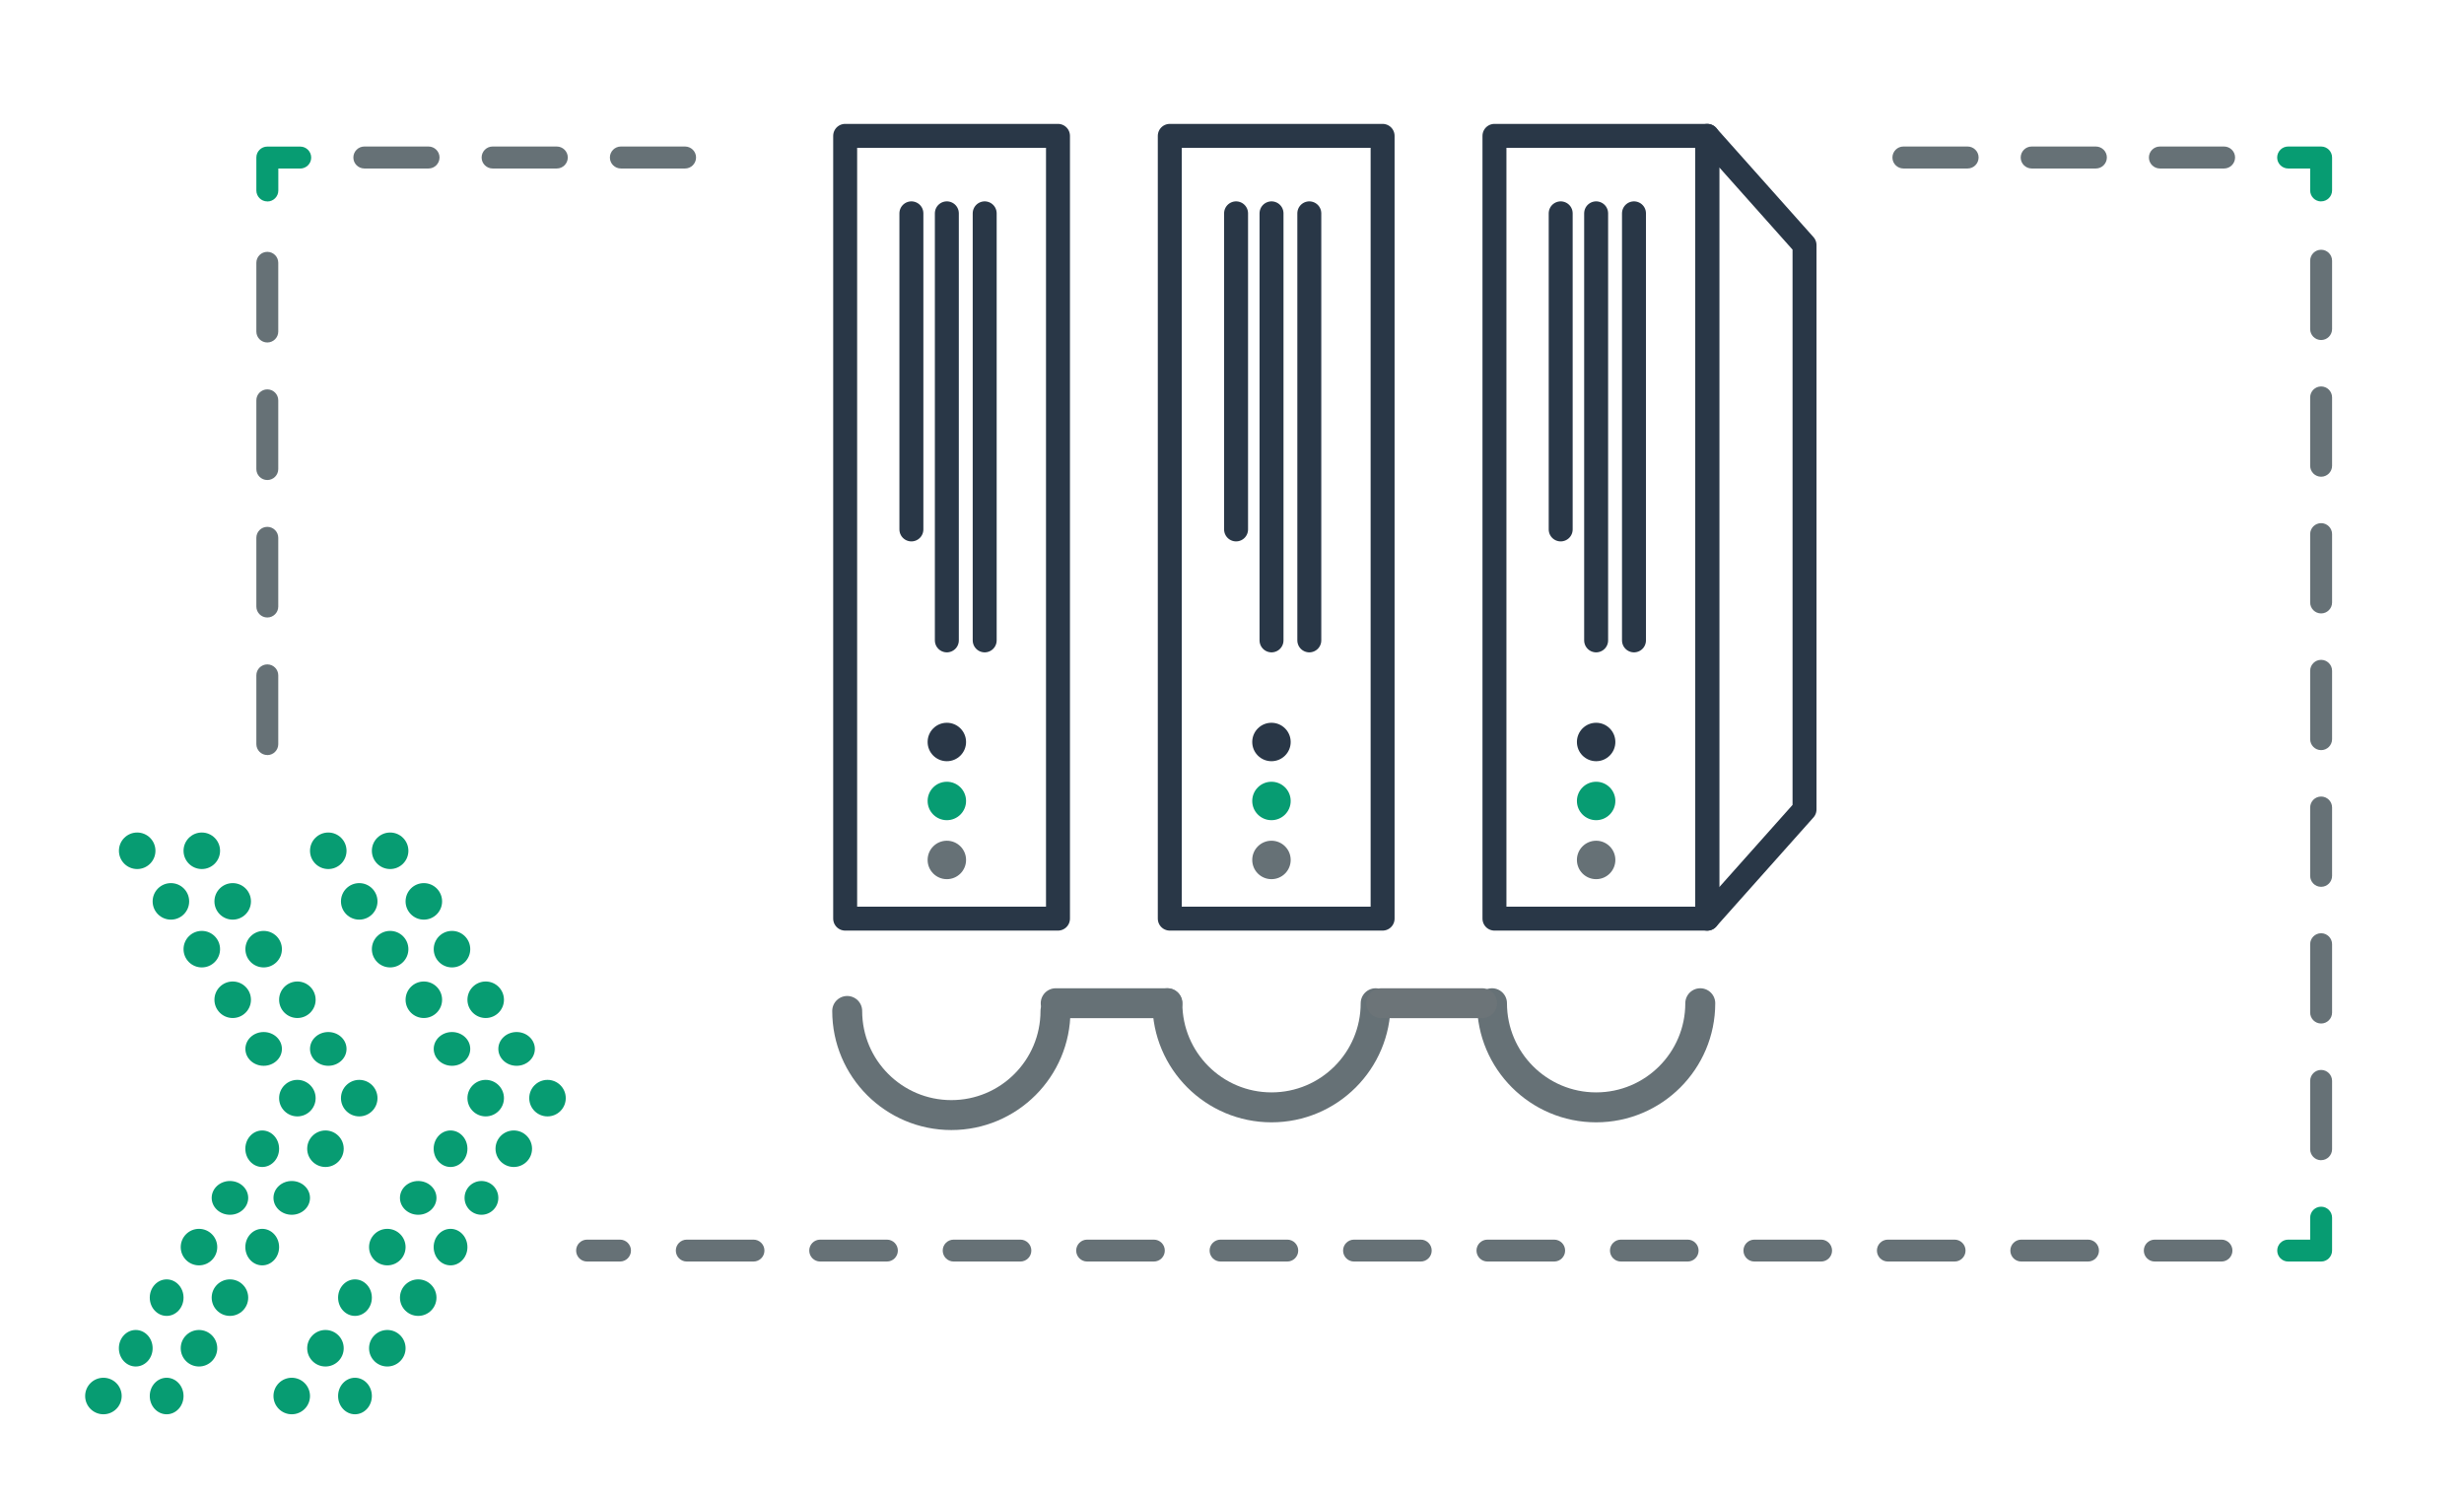 <?xml version="1.0" encoding="UTF-8"?><svg id="Layer_1" xmlns="http://www.w3.org/2000/svg" viewBox="0 0 411.48 250"><defs><style>.cls-1{fill:#079c72;}.cls-2{stroke:#293747;stroke-linejoin:round;stroke-width:4px;}.cls-2,.cls-3,.cls-4{fill:none;stroke-linecap:round;}.cls-3{stroke:#667176;}.cls-3,.cls-4{stroke-miterlimit:10;stroke-width:5px;}.cls-4{stroke:#6c7478;}.cls-5{fill:#293747;}.cls-6{fill:#667176;}</style></defs><g id="Group_30692"><circle id="Ellipse_404" class="cls-1" cx="22.91" cy="142.09" r="3.05"/><circle id="Ellipse_451" class="cls-1" cx="85.8" cy="191.85" r="3.05"/><circle id="Ellipse_427" class="cls-1" cx="54.82" cy="142.09" r="3.05"/><circle id="Ellipse_440" class="cls-1" cx="54.35" cy="191.85" r="3.05"/><circle id="Ellipse_410" class="cls-1" cx="33.7" cy="158.52" r="3.05"/><ellipse id="Ellipse_448" class="cls-1" cx="75.24" cy="208.28" rx="2.82" ry="3.05"/><circle id="Ellipse_423" class="cls-1" cx="65.15" cy="158.52" r="3.05"/><ellipse id="Ellipse_436" class="cls-1" cx="43.79" cy="208.28" rx="2.82" ry="3.05"/><ellipse id="Ellipse_414" class="cls-1" cx="44.03" cy="175.18" rx="3.05" ry="2.82"/><circle id="Ellipse_444" class="cls-1" cx="64.68" cy="225.17" r="3.05"/><ellipse id="Ellipse_417" class="cls-1" cx="75.48" cy="175.18" rx="3.05" ry="2.82"/><circle id="Ellipse_431" class="cls-1" cx="33.23" cy="225.17" r="3.05"/><circle id="Ellipse_407" class="cls-1" cx="28.54" cy="150.54" r="3.05"/><circle id="Ellipse_450" class="cls-1" cx="80.4" cy="200.06" r="2.82"/><circle id="Ellipse_425" class="cls-1" cx="59.99" cy="150.54" r="3.05"/><ellipse id="Ellipse_438" class="cls-1" cx="48.72" cy="200.06" rx="3.05" ry="2.82"/><circle id="Ellipse_409" class="cls-1" cx="38.86" cy="166.97" r="3.05"/><circle id="Ellipse_446" class="cls-1" cx="69.84" cy="216.72" r="3.05"/><circle id="Ellipse_421" class="cls-1" cx="70.78" cy="166.97" r="3.05"/><circle id="Ellipse_432" class="cls-1" cx="38.4" cy="216.72" r="3.05"/><circle id="Ellipse_413" class="cls-1" cx="49.66" cy="183.4" r="3.05"/><ellipse id="Ellipse_442" class="cls-1" cx="59.28" cy="233.15" rx="2.82" ry="3.05"/><circle id="Ellipse_418" class="cls-1" cx="81.11" cy="183.4" r="3.05"/><ellipse id="Ellipse_429" class="cls-1" cx="27.83" cy="233.15" rx="2.82" ry="3.05"/><circle id="Ellipse_405" class="cls-1" cx="33.7" cy="142.09" r="3.05"/><ellipse id="Ellipse_449" class="cls-1" cx="75.24" cy="191.85" rx="2.82" ry="3.05"/><circle id="Ellipse_426" class="cls-1" cx="65.15" cy="142.09" r="3.05"/><ellipse id="Ellipse_437" class="cls-1" cx="43.79" cy="191.85" rx="2.82" ry="3.05"/><circle id="Ellipse_411" class="cls-1" cx="44.03" cy="158.52" r="3.05"/><circle id="Ellipse_445" class="cls-1" cx="64.68" cy="208.28" r="3.05"/><circle id="Ellipse_422" class="cls-1" cx="75.48" cy="158.52" r="3.05"/><circle id="Ellipse_434" class="cls-1" cx="33.23" cy="208.28" r="3.05"/><ellipse id="Ellipse_415" class="cls-1" cx="54.82" cy="175.18" rx="3.05" ry="2.82"/><circle id="Ellipse_441" class="cls-1" cx="54.35" cy="225.17" r="3.05"/><ellipse id="Ellipse_419" class="cls-1" cx="86.27" cy="175.18" rx="3.05" ry="2.82"/><ellipse id="Ellipse_430" class="cls-1" cx="22.67" cy="225.17" rx="2.82" ry="3.05"/><circle id="Ellipse_406" class="cls-1" cx="38.86" cy="150.54" r="3.05"/><ellipse id="Ellipse_447" class="cls-1" cx="69.84" cy="200.06" rx="3.05" ry="2.82"/><circle id="Ellipse_424" class="cls-1" cx="70.78" cy="150.54" r="3.05"/><ellipse id="Ellipse_435" class="cls-1" cx="38.4" cy="200.06" rx="3.05" ry="2.82"/><circle id="Ellipse_408" class="cls-1" cx="49.66" cy="166.97" r="3.05"/><ellipse id="Ellipse_443" class="cls-1" cx="59.28" cy="216.72" rx="2.82" ry="3.05"/><circle id="Ellipse_420" class="cls-1" cx="81.11" cy="166.97" r="3.05"/><ellipse id="Ellipse_433" class="cls-1" cx="27.83" cy="216.72" rx="2.82" ry="3.05"/><circle id="Ellipse_412" class="cls-1" cx="59.99" cy="183.4" r="3.05"/><circle id="Ellipse_439" class="cls-1" cx="48.72" cy="233.15" r="3.05"/><circle id="Ellipse_416" class="cls-1" cx="91.43" cy="183.4" r="3.05"/><circle id="Ellipse_428" class="cls-1" cx="17.27" cy="233.15" r="3.05"/></g><path id="Path_28002" class="cls-6" d="M44.64,80.17c-1.01,0-1.83-.82-1.83-1.83h0v-11.48c0-1.01.82-1.83,1.83-1.83s1.83.82,1.83,1.83v11.48c0,1.01-.82,1.83-1.83,1.83Z"/><path id="Path_28003" class="cls-6" d="M44.64,57.2c-1.01,0-1.83-.82-1.83-1.83h0v-11.48c0-1.01.82-1.83,1.83-1.83s1.83.82,1.83,1.83v11.48c0,1.01-.82,1.83-1.83,1.83Z"/><path id="Path_28004" class="cls-6" d="M44.64,126.1c-1.01,0-1.83-.82-1.83-1.83h0v-11.48c0-1.01.82-1.83,1.83-1.83s1.83.82,1.83,1.83v11.49c0,1.01-.82,1.83-1.83,1.83Z"/><path id="Path_28005" class="cls-6" d="M44.64,103.13c-1.01,0-1.83-.82-1.83-1.83h0v-11.48c0-1.01.82-1.83,1.83-1.83s1.83.82,1.83,1.83v11.48c0,1.01-.82,1.83-1.83,1.83h0Z"/><path id="Path_28006" class="cls-1" d="M44.64,33.64c-1.01,0-1.83-.82-1.83-1.83h0v-5.5c0-1.01.82-1.83,1.83-1.83h5.5c1.01,0,1.83.83,1.83,1.84,0,1.01-.82,1.82-1.83,1.83h-3.66v3.67c0,1.01-.82,1.83-1.83,1.83h0Z"/><path id="Path_28007" class="cls-6" d="M371.41,28.14h-10.71c-1.01,0-1.84-.82-1.84-1.83,0-1.01.82-1.84,1.83-1.84h10.72c1.01,0,1.84.82,1.84,1.83,0,1.01-.82,1.84-1.83,1.84h-.01ZM350,28.14h-10.71c-1.01,0-1.84-.82-1.84-1.83,0-1.01.82-1.84,1.83-1.84h10.72c1.01,0,1.84.82,1.84,1.83,0,1.01-.82,1.84-1.83,1.84h-.01ZM328.58,28.14h-10.71c-1.01,0-1.84-.82-1.84-1.83,0-1.01.82-1.84,1.83-1.84h10.72c1.01,0,1.84.82,1.84,1.83,0,1.01-.82,1.84-1.83,1.84h-.01ZM92.98,28.14h-10.71c-1.01,0-1.84-.82-1.84-1.83,0-1.01.82-1.84,1.83-1.84h10.72c1.01,0,1.84.82,1.84,1.83,0,1.01-.82,1.84-1.83,1.84h-.01ZM71.56,28.14h-10.71c-1.01,0-1.84-.82-1.84-1.83,0-1.01.82-1.84,1.83-1.84h10.72c1.01,0,1.84.82,1.84,1.83,0,1.01-.82,1.84-1.83,1.84h-.01ZM114.4,28.14h-10.71c-1.01,0-1.84-.82-1.84-1.83,0-1.01.82-1.84,1.83-1.84h10.72c1.01,0,1.84.82,1.84,1.83,0,1.01-.82,1.84-1.83,1.84h-.01Z"/><path id="Path_28008" class="cls-1" d="M387.62,33.64c-1.01,0-1.83-.82-1.83-1.83v-3.67h-3.67c-1.01,0-1.84-.82-1.84-1.83,0-1.01.82-1.84,1.83-1.84h5.51c1.01,0,1.83.82,1.83,1.83h0v5.5c0,1.01-.82,1.83-1.83,1.83h0Z"/><path id="Path_28009" class="cls-6" d="M387.62,193.77c-1.01,0-1.83-.82-1.83-1.83h0v-11.42c0-1.01.82-1.83,1.83-1.83s1.83.82,1.83,1.83v11.41c0,1.01-.82,1.83-1.83,1.83h0Z"/><path id="Path_28010" class="cls-6" d="M387.62,170.94c-1.01,0-1.83-.82-1.83-1.83v-11.42c0-1.01.82-1.83,1.83-1.83s1.83.82,1.83,1.83v11.42c0,1.01-.82,1.83-1.83,1.83h0Z"/><path id="Path_28011" class="cls-6" d="M387.62,148.11c-1.01,0-1.83-.82-1.83-1.83v-11.42c0-1.01.82-1.83,1.83-1.83s1.83.82,1.83,1.83v11.42c0,1.01-.82,1.83-1.83,1.83h0Z"/><path id="Path_28012" class="cls-6" d="M387.62,125.28c-1.01,0-1.83-.82-1.83-1.83v-11.42c0-1.01.82-1.83,1.83-1.83s1.83.82,1.83,1.83v11.42c0,1.01-.82,1.83-1.83,1.83h0Z"/><path id="Path_28013" class="cls-6" d="M387.62,102.45c-1.01,0-1.83-.82-1.83-1.83v-11.42c0-1.01.82-1.83,1.83-1.83s1.83.82,1.83,1.83h0v11.42c0,1.01-.82,1.83-1.83,1.83h0Z"/><path id="Path_28014" class="cls-6" d="M387.62,79.62c-1.01,0-1.83-.82-1.83-1.83h0v-11.42c0-1.01.82-1.83,1.83-1.83s1.83.82,1.83,1.83v11.42c0,1.01-.82,1.83-1.83,1.83h0Z"/><path id="Path_28015" class="cls-6" d="M387.62,56.79c-1.01,0-1.83-.82-1.83-1.83h0v-11.42c0-1.01.82-1.83,1.83-1.83s1.83.82,1.83,1.83v11.42c0,1.01-.82,1.83-1.83,1.83h0Z"/><path id="Path_28016" class="cls-1" d="M387.62,210.69h-5.5c-1.01,0-1.83-.82-1.83-1.83s.82-1.83,1.83-1.83h3.67v-3.67c0-1.01.82-1.83,1.83-1.83s1.83.82,1.83,1.83v5.5c0,1.01-.82,1.83-1.83,1.83Z"/><path id="Path_28017" class="cls-6" d="M370.98,210.69h-11.14c-1.01,0-1.83-.82-1.83-1.83s.82-1.83,1.83-1.83h11.14c1.01,0,1.83.82,1.83,1.83s-.82,1.83-1.83,1.83h0ZM348.69,210.69h-11.14c-1.01,0-1.83-.82-1.83-1.83s.82-1.83,1.83-1.83h11.14c1.01,0,1.83.82,1.83,1.83s-.82,1.83-1.83,1.83h0ZM326.41,210.69h-11.14c-1.01,0-1.83-.82-1.83-1.83s.82-1.83,1.83-1.83h11.14c1.01,0,1.83.82,1.83,1.83s-.82,1.83-1.83,1.83ZM304.12,210.69h-11.14c-1.01,0-1.83-.82-1.83-1.83s.82-1.83,1.83-1.83h11.14c1.01,0,1.83.82,1.83,1.83s-.82,1.83-1.83,1.83ZM281.83,210.69h-11.14c-1.01,0-1.83-.82-1.83-1.83s.82-1.83,1.83-1.83h11.14c1.01,0,1.83.82,1.83,1.83s-.82,1.83-1.83,1.83h0ZM259.55,210.69h-11.15c-1.01,0-1.83-.82-1.83-1.83s.82-1.83,1.83-1.83h11.14c1.01,0,1.83.82,1.83,1.83s-.82,1.83-1.83,1.83h0ZM237.26,210.69h-11.14c-1.01,0-1.83-.82-1.83-1.83s.82-1.83,1.83-1.83h11.14c1.01,0,1.83.82,1.83,1.83s-.82,1.83-1.83,1.83ZM214.97,210.69h-11.14c-1.01,0-1.83-.82-1.83-1.83s.82-1.83,1.83-1.83h11.14c1.01,0,1.83.82,1.83,1.83s-.82,1.83-1.83,1.83h0ZM192.69,210.69h-11.14c-1.01,0-1.83-.82-1.83-1.83s.82-1.83,1.83-1.83h11.14c1.01,0,1.83.82,1.83,1.83s-.82,1.83-1.83,1.83h0ZM170.4,210.69h-11.14c-1.01,0-1.83-.82-1.83-1.83s.82-1.83,1.83-1.83h11.14c1.01,0,1.83.82,1.83,1.83s-.82,1.83-1.83,1.83h0ZM148.11,210.69h-11.14c-1.01,0-1.83-.82-1.83-1.83s.82-1.83,1.83-1.83h11.14c1.01,0,1.83.82,1.83,1.83s-.82,1.83-1.83,1.83ZM125.83,210.69h-11.14c-1.01,0-1.83-.82-1.83-1.83s.82-1.83,1.83-1.83h11.14c1.01,0,1.83.82,1.83,1.83s-.82,1.83-1.83,1.83Z"/><path id="Path_28018" class="cls-6" d="M103.54,210.69h-5.5c-1.01,0-1.83-.82-1.83-1.83s.82-1.83,1.83-1.83h5.5c1.01,0,1.83.82,1.83,1.83s-.82,1.83-1.83,1.83Z"/><rect id="Rectangle_486" class="cls-2" x="141.14" y="22.69" width="35.54" height="130.73"/><line id="Line_51" class="cls-2" x1="164.44" y1="35.63" x2="164.44" y2="106.95"/><line id="Line_52" class="cls-2" x1="152.2" y1="35.63" x2="152.2" y2="88.42"/><line id="Line_53" class="cls-2" x1="158.12" y1="35.63" x2="158.12" y2="106.95"/><circle id="Ellipse_607" class="cls-5" cx="158.12" cy="123.92" r="3.21"/><circle id="Ellipse_608" class="cls-1" cx="158.12" cy="133.77" r="3.21"/><circle id="Ellipse_609" class="cls-6" cx="158.12" cy="143.62" r="3.21"/><rect id="Rectangle_486-2" class="cls-2" x="195.35" y="22.69" width="35.54" height="130.73"/><line id="Line_51-2" class="cls-2" x1="218.65" y1="35.63" x2="218.65" y2="106.95"/><line id="Line_52-2" class="cls-2" x1="206.42" y1="35.63" x2="206.42" y2="88.42"/><line id="Line_53-2" class="cls-2" x1="212.34" y1="35.63" x2="212.34" y2="106.95"/><circle id="Ellipse_607-2" class="cls-5" cx="212.33" cy="123.92" r="3.21"/><circle id="Ellipse_608-2" class="cls-1" cx="212.33" cy="133.77" r="3.21"/><circle id="Ellipse_609-2" class="cls-6" cx="212.33" cy="143.62" r="3.21"/><rect id="Rectangle_486-3" class="cls-2" x="249.57" y="22.69" width="35.54" height="130.73"/><path id="Path_28020" class="cls-2" d="M301.35,108.82v26.37l-16.25,18.24V22.69l16.25,18.24v68.63"/><line id="Line_51-3" class="cls-2" x1="272.87" y1="35.63" x2="272.87" y2="106.95"/><line id="Line_52-3" class="cls-2" x1="260.63" y1="35.63" x2="260.63" y2="88.42"/><line id="Line_53-3" class="cls-2" x1="266.55" y1="35.63" x2="266.55" y2="106.95"/><circle id="Ellipse_607-3" class="cls-5" cx="266.55" cy="123.92" r="3.21"/><circle id="Ellipse_608-3" class="cls-1" cx="266.55" cy="133.77" r="3.21"/><circle id="Ellipse_609-3" class="cls-6" cx="266.55" cy="143.62" r="3.21"/><path class="cls-3" d="M229.73,167.55c0,9.61-7.79,17.39-17.39,17.39s-17.39-7.79-17.39-17.39"/><path class="cls-3" d="M283.94,167.55c0,9.61-7.79,17.39-17.39,17.39s-17.39-7.79-17.39-17.39"/><path class="cls-3" d="M176.26,168.84c0,9.61-7.79,17.39-17.39,17.39s-17.39-7.79-17.39-17.39"/><line class="cls-3" x1="176.3" y1="167.55" x2="194.94" y2="167.55"/><line class="cls-4" x1="230.67" y1="167.55" x2="247.51" y2="167.55"/></svg>